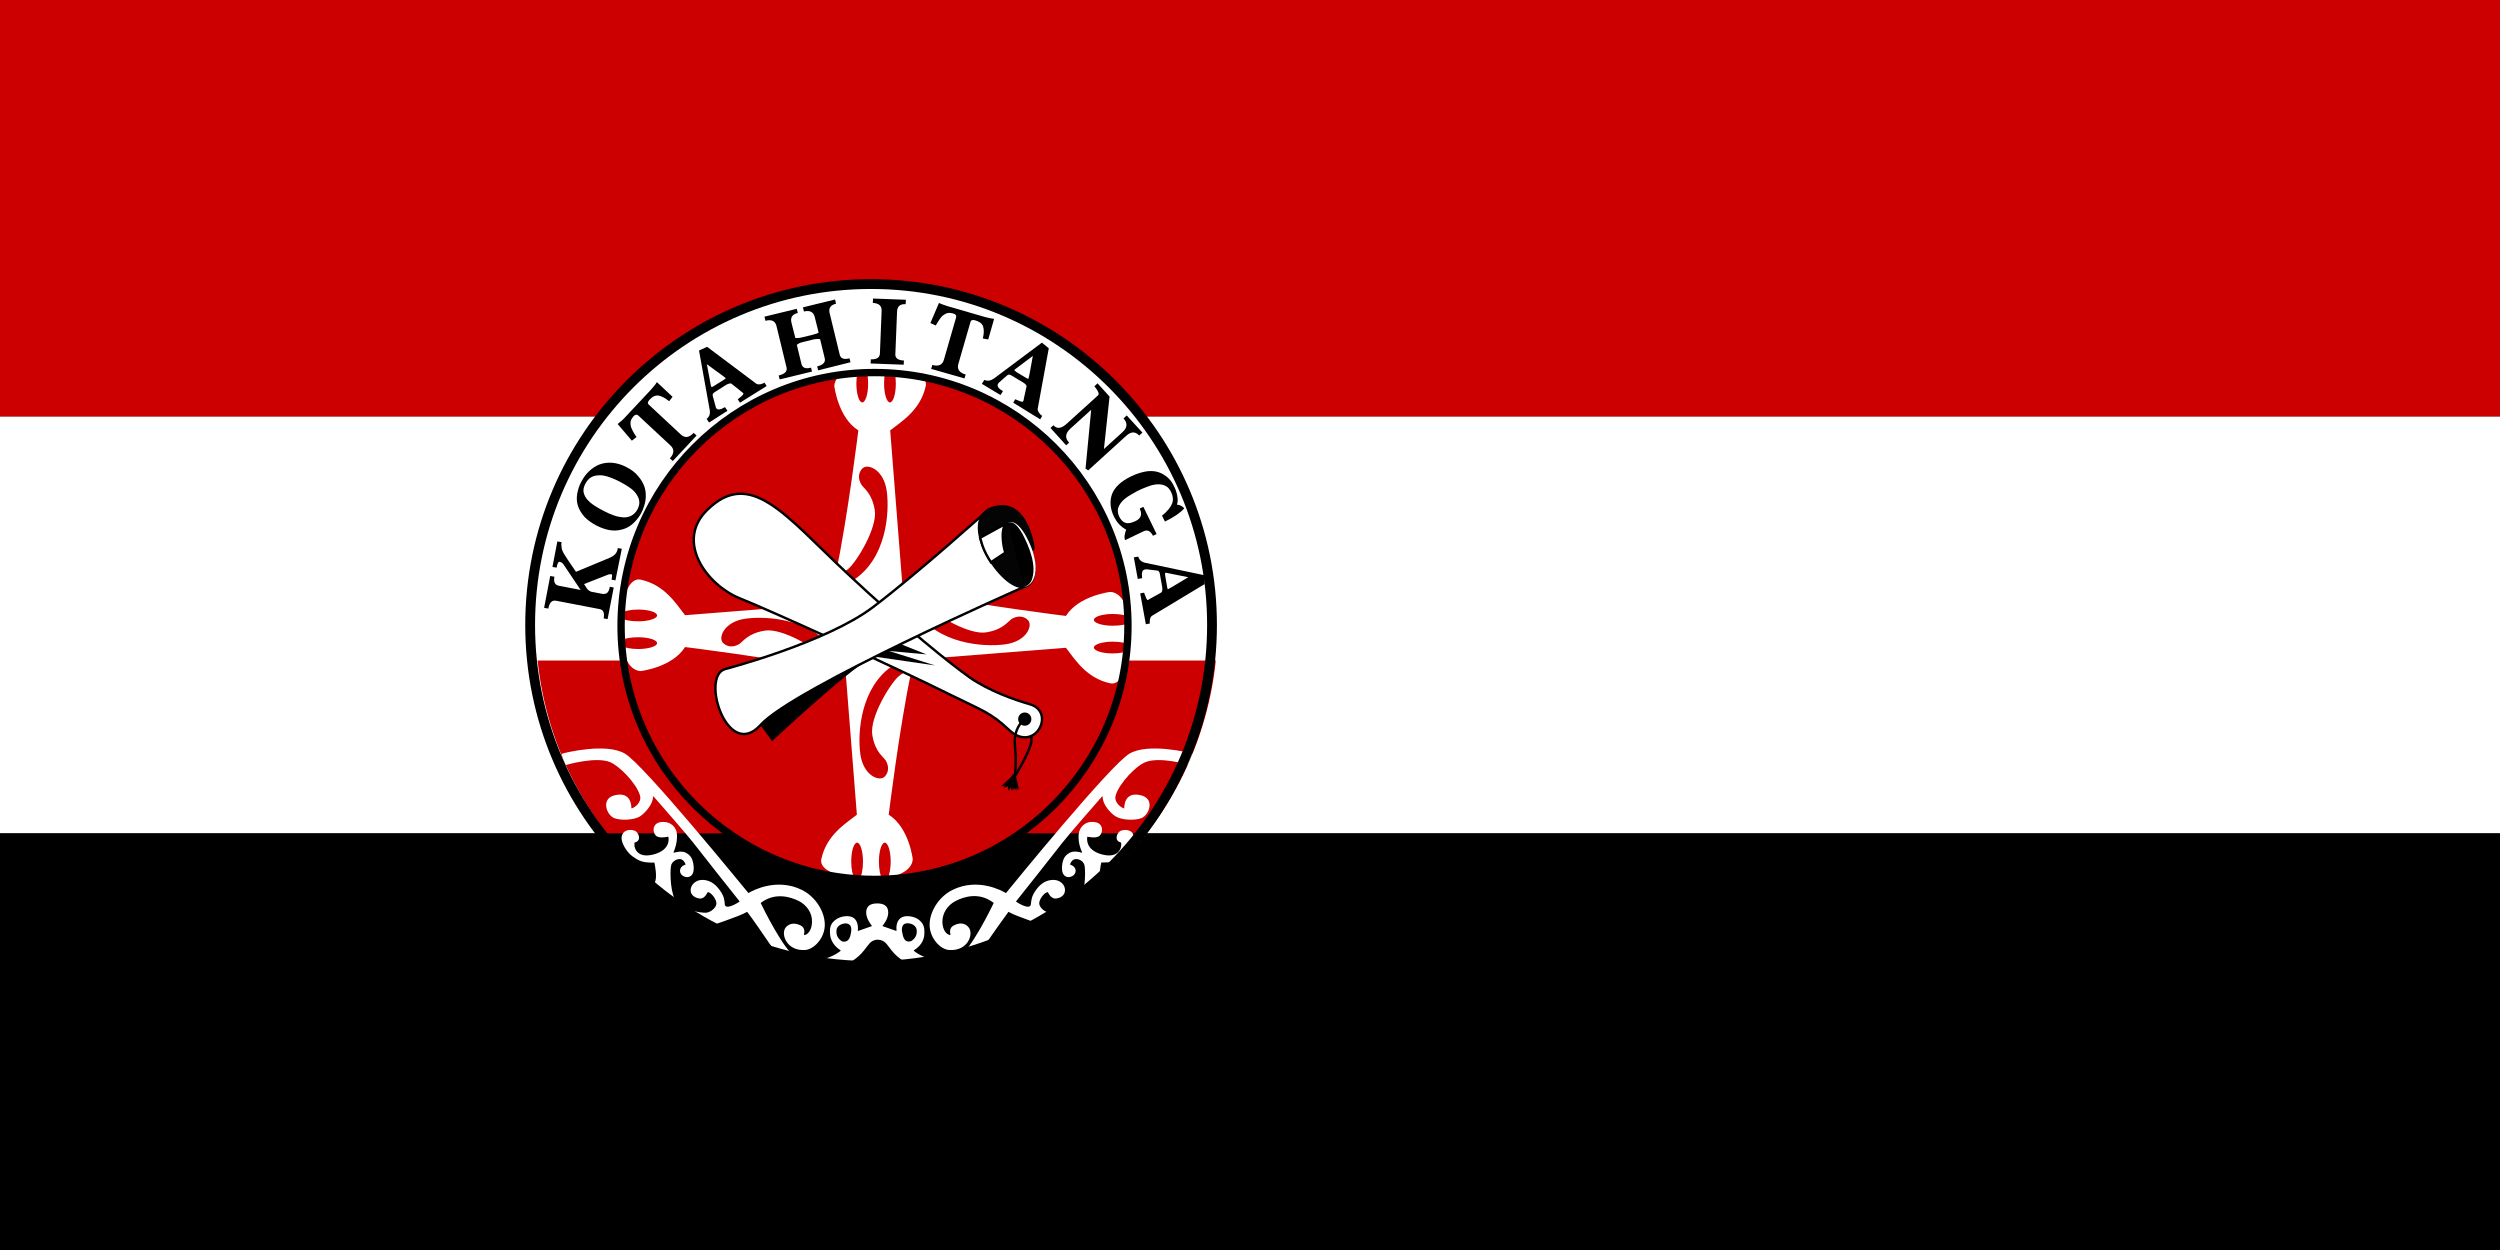 <?xml version="1.0" encoding="utf-8"?>
<!-- Generator: Adobe Illustrator 26.0.1, SVG Export Plug-In . SVG Version: 6.00 Build 0)  -->
<svg version="1.1" id="Layer_1" xmlns="http://www.w3.org/2000/svg" xmlns:xlink="http://www.w3.org/1999/xlink" x="0px" y="0px"
	 viewBox="0 0 1020 510" style="enable-background:new 0 0 1020 510;" xml:space="preserve">
<rect x="0" y="0" width="1020" height="510" fill="#333333" stroke="none"/>
<style type="text/css">
	.st0{fill:#CC0000;}
	.st1{fill:#FFFFFF;}
	.st2{clip-path:url(#SVGID_00000072276506399125285780000004416571475268799137_);fill:#FFFFFF;}
	.st3{clip-path:url(#SVGID_00000072276506399125285780000004416571475268799137_);fill:#CC0000;}
	.st4{clip-path:url(#SVGID_00000072276506399125285780000004416571475268799137_);}
	
		.st5{clip-path:url(#SVGID_00000072276506399125285780000004416571475268799137_);fill:none;stroke:#000000;stroke-width:3;stroke-miterlimit:10;}
	.st6{fill:none;stroke:#000000;stroke-miterlimit:10;}
	.st7{fill:#FFFFFF;stroke:#000000;stroke-miterlimit:10;}
	.st8{fill:#030403;stroke:#000000;stroke-width:0.5;stroke-miterlimit:10;}
	.st9{fill:none;stroke:#000000;stroke-width:4;stroke-miterlimit:10;}
</style>
<rect x="0" class="st0" width="1020" height="170"/>
<rect x="0" y="170" class="st1" width="1020" height="170"/>
<rect x="0" y="340" width="1020" height="170"/>
<g>
	<defs>
		<circle id="SVGID_1_" cx="357.7" cy="255" r="139.1"/>
	</defs>
	<clipPath id="SVGID_00000078017675903188279430000000329760003208618921_">
		<use xlink:href="#SVGID_1_"  style="overflow:visible;"/>
	</clipPath>
	
		<circle style="clip-path:url(#SVGID_00000078017675903188279430000000329760003208618921_);fill:#FFFFFF;" cx="357.7" cy="255" r="139.1"/>
	
		<rect x="219.3" y="269.5" style="clip-path:url(#SVGID_00000078017675903188279430000000329760003208618921_);fill:#CC0000;" width="277.5" height="135.7"/>
	
		<rect x="218.6" y="340" style="clip-path:url(#SVGID_00000078017675903188279430000000329760003208618921_);" width="278.2" height="65.2"/>
	
		<circle style="clip-path:url(#SVGID_00000078017675903188279430000000329760003208618921_);fill:#CC0000;" cx="356.8" cy="255.4" r="103.4"/>
	<path style="clip-path:url(#SVGID_00000078017675903188279430000000329760003208618921_);fill:#FFFFFF;" d="M364.1,149.5
		c0.8,1.2,1.4,3.9,1.4,7c0,4.3-1.1,7.7-2.4,7.7c-1.3,0-2.4-3.5-2.4-7.7c0-3.3,0.6-6.1,1.5-7.2c-3.1-0.2-6.3-0.2-9.3,0.2
		c0.8,1.2,1.3,3.9,1.3,7c0,4.3-1.1,7.7-2.4,7.7s-2.4-3.5-2.4-7.7c0-2.8,0.5-5.3,1.1-6.6c-5.6,1.1-9.9,3.6-10.1,7.6
		c0,0,1.5,12.9,9.8,18.1c0,0-4.2,34.6-9.3,59.1c1.1-0.2,3.1-0.9,5.2-2.6c3.3-2.7,12-16.8,10.8-24c-1.2-7.2-4.6-8.8-5.6-10.6
		c-1.2-2.2-1.2-4.6,0.6-6.4c2.1-2.1,8.7,0.4,9.9,9.3c1.2,8.9-0.2,27.5-13.5,36.2c-4,2.6-6.7,4.2-8.4,5c-0.1,17.4,28.7,2.5,28.7,2.5
		l-5.4-68.5c4.6-3.6,12.4-8.3,14.5-18.1C378.6,153.3,372,150.4,364.1,149.5z"/>
	<path style="clip-path:url(#SVGID_00000078017675903188279430000000329760003208618921_);fill:#FFFFFF;" d="M253.4,250.1
		c1.2-0.8,3.9-1.4,7-1.4c4.3,0,7.7,1.1,7.7,2.4c0,1.3-3.5,2.4-7.7,2.4c-3.3,0-6.1-0.6-7.2-1.5c-0.2,3.1-0.2,6.3,0.2,9.3
		c1.2-0.8,3.9-1.3,7-1.3c4.3,0,7.7,1.1,7.7,2.4s-3.5,2.4-7.7,2.4c-2.8,0-5.3-0.5-6.6-1.1c1.1,5.6,3.6,9.9,7.6,10.1
		c0,0,12.9-1.5,18.1-9.8c0,0,34.6,4.2,59.1,9.3c-0.2-1.1-0.9-3.1-2.6-5.2c-2.7-3.3-16.8-12-24-10.8c-7.2,1.2-8.8,4.6-10.6,5.6
		c-2.2,1.2-4.6,1.2-6.4-0.6c-2.1-2.1,0.4-8.7,9.3-9.9c8.9-1.2,27.5,0.2,36.2,13.5c2.6,4,4.2,6.7,5,8.4c17.4,0.1,2.5-28.7,2.5-28.7
		l-68.5,5.4c-3.6-4.6-8.3-12.4-18.1-14.5C257.2,235.5,254.3,242.2,253.4,250.1z"/>
	<path style="clip-path:url(#SVGID_00000078017675903188279430000000329760003208618921_);fill:#FFFFFF;" d="M348.7,358.5
		c-0.8-1.2-1.4-3.9-1.4-7c0-4.3,1.1-7.7,2.4-7.7c1.3,0,2.4,3.5,2.4,7.7c0,3.3-0.6,6.1-1.5,7.2c3.1,0.2,6.3,0.2,9.3-0.2
		c-0.8-1.2-1.3-3.9-1.3-7c0-4.3,1.1-7.7,2.4-7.7s2.4,3.5,2.4,7.7c0,2.8-0.5,5.3-1.1,6.6c5.6-1.1,9.9-3.6,10.1-7.6
		c0,0-1.5-12.9-9.8-18.1c0,0,4.2-34.6,9.3-59.1c-1.1,0.2-3.1,0.9-5.2,2.6c-3.3,2.7-12,16.8-10.8,24c1.2,7.2,4.6,8.8,5.6,10.6
		c1.2,2.2,1.2,4.6-0.6,6.4c-2.1,2.1-8.7-0.4-9.9-9.3c-1.2-8.9,0.2-27.5,13.5-36.2c4-2.6,6.7-4.2,8.4-5c0.1-17.4-28.7-2.5-28.7-2.5
		l5.4,68.5c-4.6,3.6-12.4,8.3-14.5,18.1C334.2,354.6,340.8,357.5,348.7,358.5z"/>
	<path style="clip-path:url(#SVGID_00000078017675903188279430000000329760003208618921_);fill:#FFFFFF;" d="M461,265.2
		c-1.2,0.8-3.9,1.4-7,1.4c-4.3,0-7.7-1.1-7.7-2.4c0-1.3,3.5-2.4,7.7-2.4c3.3,0,6.1,0.6,7.2,1.5c0.2-3.1,0.2-6.3-0.2-9.3
		c-1.2,0.8-3.9,1.3-7,1.3c-4.3,0-7.7-1.1-7.7-2.4s3.5-2.4,7.7-2.4c2.8,0,5.3,0.5,6.6,1.1c-1.1-5.6-3.6-9.9-7.6-10.1
		c0,0-12.9,1.5-18.1,9.8c0,0-34.6-4.2-59.1-9.3c0.2,1.1,0.9,3.1,2.6,5.2c2.7,3.3,16.8,12,24,10.8c7.2-1.2,8.8-4.6,10.6-5.6
		c2.2-1.2,4.6-1.2,6.4,0.6c2.1,2.1-0.4,8.7-9.3,9.9c-8.9,1.2-27.5-0.2-36.2-13.5c-2.6-4-4.2-6.7-5-8.4c-17.4-0.1-2.5,28.7-2.5,28.7
		l68.5-5.4c3.6,4.6,8.3,12.4,18.1,14.5C457.1,279.7,460,273.1,461,265.2z"/>
	<path style="clip-path:url(#SVGID_00000078017675903188279430000000329760003208618921_);fill:#FFFFFF;" d="M460.8,307.5
		c-7.8,4.6-48.2,54.2-50.3,56.8c0,0.1-0.1,0.1-0.2,0c-1.2-0.7-11.2-6.4-21.7-1.2c-5.8,2.9-9.6,9.3-9.3,14.8c0.3,5.1,4.4,9.5,8,9.7
		c7.5,0.5,10-6.3,8-9.1c-1.1-1.5-3.2-2.5-6.2-0.9c-1.9,1-1.5,3-1.3,3.7c0,0.1-0.1,0.2-0.2,0.2c-1.8-0.3-3-2.5-3.1-5.2
		c-0.1-3.7,2.1-7,5.4-8.7c3.5-1.8,9.6-3.7,15.4,0.7c0.1,0,0.1,0.1,0.1,0.2c-0.7,1.5-9.5,19.5-14.3,22c-5,2.6-12.9,1.6-18.2-2.5
		c-0.1-0.1-0.1-0.2,0-0.3c0.8-0.5,3.9-2.5,4.2-6.2c0.3-3.5-0.5-5-2.6-6.5c-1.8-1.2-5.3-1.8-7.1-0.4c-1.9,1.5-1.7,4.2-1.6,5
		c0,0.1-0.1,0.2-0.2,0.2l-5.4-1.9c-0.1,0-0.1-0.2-0.1-0.2c0.5-0.6,2.3-2.9,2.3-5.4c0-2.9-2.1-3.7-4.5-3.7s-4.5,0.8-4.5,3.7
		c0,2.5,1.8,4.7,2.3,5.4c0.1,0.1,0,0.2-0.1,0.2l-5.4,1.9c-0.1,0-0.2,0-0.2-0.2c0.1-0.8,0.2-3.6-1.6-5c-1.8-1.4-5.3-0.8-7.1,0.4
		c-2.1,1.4-3,3-2.6,6.5c0.4,3.6,3.4,5.7,4.2,6.2c0.1,0.1,0.1,0.2,0,0.3c-5.3,4.1-13.2,5.1-18.2,2.5c-4.8-2.5-13.6-20.5-14.3-22
		c0-0.1,0-0.1,0.1-0.2c5.8-4.3,11.9-2.4,15.4-0.7c3.3,1.7,5.6,5,5.4,8.7c-0.1,2.7-1.3,4.9-3.1,5.2c-0.1,0-0.2-0.1-0.2-0.2
		c0.2-0.7,0.6-2.7-1.3-3.7c-3-1.5-5.1-0.5-6.2,0.9c-2,2.7,0.5,9.6,8,9.1c3.6-0.3,7.7-4.6,8-9.7c0.3-5.5-3.5-11.9-9.3-14.8
		c-10.5-5.2-20.6,0.5-21.7,1.2c-0.1,0-0.1,0-0.2,0c-2.1-2.5-42.5-52.2-50.3-56.8c-7.6-4.5-24-0.5-25.7,0c-0.1,0-0.1,0.1-0.1,0.2
		l1.2,4.4c0,0.1,0.1,0.1,0.2,0.1c1.4-0.4,12.5-3.5,18.2-1.3c3.8,1.5,10.8,8.6,12.3,13.6c0.8,2.9-2,4.9-3.3,5.3c-0.1,0-0.2,0-0.2-0.1
		c0-1.1-0.2-6.9-6.9-5.2c-5.6,1.4-3.3,8-0.1,9.3c2.4,1,7.9,0.9,10.5-0.7c2.3-1.5,5.4-5.2,5.3-8c0-0.1,0.2-0.2,0.3-0.1
		c2.1,2.4,14,16,16.2,18.9c2.3,3,17.4,22.1,18.8,23.8c0.1,0.1,0,0.2,0,0.2c-0.9,0.6-5.8,3.6-6,1c-0.1-1.6-0.2-3.2-2.1-5.8
		c-1.9-2.6-4.2-4.1-7.1-4.1c-2.8,0-5,2.3-4.7,4.6c0.3,2.4,3.1,3.1,4.1,3c1.6-0.1,2.5-2,2.8-2.5c0-0.1,0.1-0.1,0.2-0.1
		c1.4,0.2,3.5,3.1,3.4,4.7c-0.1,1.7-2.4,3.6-4.3,3.7c-1.8,0.1-10.6-1-12.7-5.5c-2.1-4.5-1.9-12.8-1.4-14.1c0.5-1.3,1.9-2.2,3.2-2.3
		c1.7-0.1,2.4,1.6,2.6,2.1c0,0.1,0,0.2-0.1,0.2c-2.8,0.9-2.8,3.8-0.5,4.8c1.8,0.8,4.3,0,3.9-4.2c-0.3-3.6-1.8-4.7-3-5.4
		c-1.7-1-4.1-0.3-5-0.1c-0.1,0-0.2-0.1-0.2-0.2c0.4-0.9,1.6-3.8,1.4-7.3c-0.2-2.9-2.5-5.4-6.5-5c-4,0.5-3.5,4.9-1.6,5.9
		c1.4,0.7,3.8,0.2,4.4,0.1c0.1,0,0.2,0,0.2,0.1c0.2,0.9,0.7,5.1-5.6,7c-8.2,2.4-8.7-4.1-8.1-4.8c0,0,0.1,0,0.1,0
		c2.8-0.7,1.5-4.2-0.2-4.8c-2.2-0.7-5-0.2-5.3,2.8c-0.2,2.1,2.1,6.1,4.6,7.8c2.4,1.7,3.6,2.1,5.3,2.3c1.5,0.2,2.9,0.2,3.3,0.1
		c0.1,0,0.1,0,0.2,0.1c0.2,0.9,1.3,6.2,0.1,8.1c-1.2,1.8-2.7,4.4-3.1,5c0,0.1,0,0.2,0.1,0.2l23.4,13.2c0,0,0.1,0,0.1,0
		c1-0.3,14.4-4.7,17.1-6.4c0.1,0,0.2,0,0.2,0c0.5,0.7,3.2,4.3,4.6,6.4c1.6,2.3,6.9,10.4,9.2,12.5c2.2,2.1,24.6,3,25.6,3
		c0,0,0,0,0.1,0c0.4-0.2,5.3-2.5,8.1-6.2c0.7-1,1.5-1.9,2.2-2.8c1.8-2.2,5.2-2.1,7,0.1c0.7,0.9,1.4,1.8,2.1,2.7
		c2.8,3.7,7.7,6,8.1,6.2c0,0,0,0,0.1,0c1,0,23.4-1,25.6-3c2.2-2.1,7.5-10.2,9.2-12.5c1.5-2.1,4.1-5.7,4.6-6.4c0-0.1,0.1-0.1,0.2,0
		c2.7,1.7,16.1,6.1,17.1,6.4c0,0,0.1,0,0.1,0l23.4-13.2c0.1,0,0.1-0.1,0.1-0.2c-0.4-0.6-1.9-3.1-3.1-5c-1.2-1.9-0.1-7.2,0.1-8.1
		c0-0.1,0.1-0.1,0.2-0.1c0.4,0,1.9,0,3.3-0.1c1.7-0.2,2.8-0.6,5.3-2.3c2.4-1.7,4.8-5.7,4.6-7.8c-0.3-3-3.1-3.5-5.3-2.8
		c-1.7,0.6-3,4.1-0.2,4.8c0,0,0.1,0,0.1,0c0.6,0.7,0.1,7.2-8.1,4.8c-6.3-1.9-5.7-6.2-5.6-7c0-0.1,0.1-0.1,0.2-0.1
		c0.6,0.1,3,0.6,4.4-0.1c1.9-1,2.4-5.4-1.6-5.9c-3.9-0.5-6.2,2.1-6.5,5c-0.3,3.5,0.9,6.3,1.4,7.3c0.1,0.1-0.1,0.2-0.2,0.2
		c-0.9-0.3-3.3-0.9-5,0.1c-1.2,0.7-2.7,1.8-3,5.4c-0.3,4.2,2.1,5,3.9,4.2c2.3-1,2.3-3.9-0.5-4.8c-0.1,0-0.1-0.1-0.1-0.2
		c0.2-0.5,0.8-2.2,2.6-2.1c1.4,0.1,2.7,0.9,3.2,2.3c0.5,1.3,0.6,9.6-1.4,14.1c-2.1,4.5-10.8,5.6-12.7,5.5c-1.8-0.1-4.1-1.9-4.3-3.7
		c-0.1-1.7,2-4.5,3.4-4.7c0.1,0,0.1,0,0.2,0.1c0.2,0.5,1.2,2.4,2.8,2.5c1.1,0.1,3.8-0.6,4.1-3c0.3-2.4-1.8-4.6-4.7-4.6
		c-2.8,0-5.2,1.4-7.1,4.1c-1.9,2.6-1.9,4.2-2.1,5.8c-0.2,2.6-5.2-0.4-6-1c-0.1,0-0.1-0.1,0-0.2c1.4-1.7,16.5-20.8,18.8-23.8
		c2.2-2.9,14.1-16.5,16.2-18.9c0.1-0.1,0.3,0,0.3,0.1c-0.1,2.9,3,6.6,5.3,8c2.6,1.6,8,1.7,10.5,0.7c3.3-1.4,5.5-7.9-0.1-9.3
		c-6.7-1.7-6.9,4.1-6.9,5.2c0,0.1-0.1,0.2-0.2,0.1c-1.2-0.4-4.1-2.4-3.3-5.3c1.5-5,8.4-12.2,12.3-13.6c5.7-2.2,16.8,0.9,18.2,1.3
		c0.1,0,0.2,0,0.2-0.1l1.2-4.4c0-0.1,0-0.2-0.1-0.2C484.8,307,468.4,303,460.8,307.5z M347.3,379.9c-0.2,0.8-0.3,5-3.7,4.2
		c0,0,0,0,0,0c-0.2-0.1-2.1-1.2-2.3-3.3c-0.2-1.8,0.3-2.7,1.4-3.4c0.9-0.6,2.8-1,3.8-0.2C347.6,378,347.3,379.9,347.3,379.9z
		 M368,379.9c0,0-0.3-1.9,0.8-2.8c1-0.7,2.8-0.4,3.8,0.2c1.1,0.8,1.6,1.6,1.4,3.4c-0.2,2.1-2.1,3.2-2.3,3.3c0,0,0,0,0,0
		C368.3,385,368.3,380.7,368,379.9z"/>
	<g style="clip-path:url(#SVGID_00000078017675903188279430000000329760003208618921_);">
		<path d="M251.1,236.8l-1.6-0.3c0.3-1.4,0.3-2.2,0-2.2c-0.2,0-0.4,0-0.8,0c-0.4,0.1-0.9,0.2-1.5,0.5l-8.9,3.5l1.1,1.7
			c0.2,0.3,0.5,0.6,0.7,0.8c0.3,0.2,0.6,0.4,1,0.6l4.7,0.9c0.8,0.1,1.4,0,1.9-0.4s0.9-1.2,1.1-2.5l1.6,0.3l-2.5,12.9l-1.6-0.3
			c0.4-2.3-0.1-3.5-1.7-3.8l-17.7-3.4c-1.7-0.3-2.7,0.7-3.2,3.2l-1.7-0.3l2.5-13l1.7,0.3c-0.4,2.2,0.2,3.4,1.9,3.7l8.8,1.7l-6.5-9.7
			c-0.4-0.7-0.8-1.1-1-1.3s-0.6-0.4-1.1-0.5c-0.5-0.1-0.9,0.7-1.2,2.4l-1.7-0.3l2-10.4l1.7,0.3c-0.1,0.7-0.1,1.3,0,1.8
			c0,0.5,0.1,1,0.3,1.5s0.4,1,0.8,1.6c0.4,0.6,0.8,1.3,1.4,2.2l3.4,5l13.7-5.7c0.9-0.4,1.6-0.8,2.2-1.4c0.6-0.6,1-1.4,1.2-2.6
			l1.6,0.3L251.1,236.8z"/>
		<path d="M255.6,190.6c2,1,3.6,2.2,4.8,3.7c1.2,1.4,2.1,2.9,2.6,4.5c0.5,1.6,0.6,3.3,0.4,5c-0.2,1.7-0.8,3.5-1.6,5.2
			c-0.8,1.6-1.9,3-3.1,4.2c-1.2,1.2-2.6,2.1-4.1,2.6s-3.2,0.8-5.1,0.6c-1.8-0.2-3.8-0.8-6-1.9c-2.1-1.1-3.8-2.3-5.1-3.7
			c-1.2-1.4-2.1-2.9-2.6-4.4s-0.6-3.2-0.3-4.9s0.8-3.4,1.7-5c0.9-1.7,1.9-3.1,3.2-4.3s2.7-2.1,4.2-2.7c1.6-0.6,3.3-0.8,5.1-0.7
			C251.7,189,253.6,189.5,255.6,190.6z M260.1,207.8c0.6-1.2,0.9-2.3,0.7-3.4c-0.1-1-0.6-2-1.3-3s-1.6-1.8-2.8-2.6s-2.5-1.6-3.9-2.3
			c-1.3-0.7-2.7-1.3-4.1-1.8c-1.4-0.5-2.7-0.8-3.9-0.8c-1.2,0-2.4,0.2-3.4,0.7s-1.9,1.5-2.6,2.8c-0.6,1.2-0.9,2.4-0.7,3.4
			c0.2,1,0.7,2,1.4,2.9c0.8,0.9,1.7,1.7,2.9,2.5c1.2,0.8,2.5,1.5,3.8,2.2c1.5,0.8,2.9,1.4,4.3,1.9c1.4,0.5,2.7,0.7,3.9,0.8
			c1.2,0,2.3-0.2,3.2-0.7S259.5,209,260.1,207.8z"/>
		<path d="M274.5,188.1l-1.2-1.1c1.8-1.9,1.9-3.7,0.3-5.2l-13.2-12.3c-0.6-0.5-1.2-0.4-1.9,0.3c-0.5,0.6-0.9,1.2-1.1,1.8
			s-0.2,1.3-0.1,1.9c0.1,0.7,0.4,1.4,0.8,2.2c0.4,0.8,0.9,1.6,1.6,2.6l-1.9,1.5L252,173c0.5-0.4,1.1-0.9,1.7-1.4
			c0.6-0.5,1-1,1.3-1.3l10.3-11c0.4-0.4,0.8-0.9,1.4-1.6c0.5-0.6,1-1.2,1.3-1.8l6.4,6l-1.4,1.8c-1.6-1.3-3.1-2.1-4.3-2.3
			c-1.3-0.2-2.5,0.4-3.7,1.7c-0.7,0.8-0.9,1.4-0.4,1.9l13.2,12.3c1.6,1.5,3.4,1.3,5.2-0.7l1.2,1.1L274.5,188.1z"/>
		<path d="M301.9,164.3l-0.9-1.4c0.3-0.2,0.6-0.5,0.9-0.7c0.3-0.3,0.6-0.5,0.8-0.7s0.4-0.4,0.5-0.6s0.2-0.3,0.1-0.4
			c-0.1-0.1-0.2-0.2-0.3-0.3c-0.1-0.1-0.3-0.2-0.5-0.4l-4-3.2c-0.2-0.2-0.6-0.2-1-0.1c-0.4,0.1-0.8,0.3-1.2,0.5l-4.7,3
			c-0.7,0.4-1,0.9-0.8,1.5l1.1,4.1c0,0.1,0.1,0.3,0.1,0.4s0.1,0.3,0.2,0.5c0.6,0.9,1.7,0.7,3.6-0.4l1,1.5l-7.5,4.8l-1-1.5
			c1.2-0.9,1.6-2.2,1.2-4l-4.3-23.9l3.3-1.5l20,15c0.2,0.2,0.5,0.3,0.8,0.3c0.3,0,0.6,0,0.9,0c0.3-0.1,0.6-0.2,0.9-0.3
			c0.3-0.1,0.6-0.2,0.8-0.4l0.9,1.4L301.9,164.3z M288.4,148.6l1.5,8c0.1,0.7,0.2,1.1,0.3,1.2c0.1,0.2,0.5,0.1,1.2-0.4l4-2.5
			c0.5-0.3,0.7-0.5,0.7-0.6c-0.1-0.1-0.7-0.6-1.8-1.4L288.4,148.6z"/>
		<path d="M333.8,151.1l-0.4-1.6c2.4-0.6,3.5-1.7,3.1-3.3l-1.9-7.8c-0.3-0.1-0.6-0.1-1.1-0.1c-0.5,0-1,0.1-1.6,0.2l-4.5,1.1
			c-0.9,0.2-1.7,0.6-2.3,1.1l1.9,7.8c0.4,1.6,1.7,2.1,3.9,1.5l0.4,1.6l-13.2,3.2l-0.4-1.6c2.5-0.6,3.6-1.7,3.2-3.3l-4.1-16.9
			c-0.5-2-2-2.8-4.5-2.1l-0.4-1.7l13.2-3.2l0.4,1.7c-2.2,0.5-3.1,1.8-2.6,3.9l1.6,6.3c0.4,0,0.8,0,1.2,0c0.4,0,0.8-0.1,1.3-0.2
			l4.5-1.1c1.3-0.3,2.1-0.6,2.5-0.9l-1.6-6.4c-0.5-2-2-2.8-4.4-2.2l-0.4-1.7l13.1-3.2l0.4,1.7c-2.3,0.6-3.1,1.8-2.6,3.9l4.1,16.9
			c0.4,1.6,1.7,2.1,4,1.5l0.4,1.6L333.8,151.1z"/>
		<path d="M355.2,148.3l0.1-1.7c2.4,0.1,3.6-0.7,3.7-2.3l0.7-17.4c0.1-2.1-1.1-3.2-3.6-3.3l0.1-1.8l13.4,0.5l-0.1,1.8
			c-2.3-0.1-3.4,0.9-3.5,3l-0.7,17.4c-0.1,1.6,1.1,2.5,3.5,2.6l-0.1,1.7L355.2,148.3z"/>
		<path d="M379.9,150.5l0.5-1.6c2.5,0.7,4.1,0,4.7-2.1l5-17.3c0.2-0.8-0.2-1.3-1.2-1.6c-0.8-0.2-1.5-0.3-2.1-0.2s-1.2,0.4-1.8,0.8
			c-0.6,0.4-1.1,1-1.6,1.7c-0.5,0.7-1,1.6-1.6,2.6l-2.2-1l3.5-8.2c0.6,0.3,1.3,0.6,2,0.8s1.3,0.5,1.8,0.6l14.5,4.2
			c0.5,0.2,1.2,0.3,2,0.5c0.8,0.2,1.5,0.3,2.2,0.4l-2.4,8.4l-2.2-0.4c0.5-2.1,0.5-3.7,0.1-4.9c-0.4-1.2-1.5-2-3.2-2.5
			c-1.1-0.3-1.7-0.1-1.9,0.5l-5,17.3c-0.6,2.1,0.4,3.6,3,4.3l-0.5,1.6L379.9,150.5z"/>
		<path d="M413.4,164.3l0.8-1.4c0.3,0.1,0.7,0.3,1,0.4c0.4,0.2,0.7,0.3,1,0.4c0.3,0.1,0.6,0.2,0.8,0.2c0.2,0,0.4,0,0.4-0.1
			c0.1-0.1,0.1-0.3,0.2-0.4s0.1-0.4,0.1-0.6l1.1-5c0.1-0.3,0-0.6-0.3-0.9c-0.3-0.3-0.6-0.6-1-0.8l-4.8-2.9c-0.7-0.4-1.3-0.5-1.7-0.1
			l-3.2,2.8c-0.1,0.1-0.2,0.2-0.3,0.3c-0.1,0.1-0.2,0.3-0.3,0.4c-0.5,0.9,0.1,1.9,2,3l-1,1.6l-7.6-4.6l1-1.6
			c1.3,0.6,2.6,0.4,4.1-0.7l19.4-14.5l2.8,2.3l-4.5,24.6c-0.1,0.3,0,0.6,0.1,0.9c0.1,0.3,0.2,0.5,0.4,0.8c0.2,0.2,0.4,0.5,0.6,0.7
			c0.2,0.2,0.5,0.4,0.7,0.6l-0.8,1.4L413.4,164.3z M421.4,145.2l-6.5,4.9c-0.6,0.4-0.9,0.7-1,0.8c-0.1,0.2,0.2,0.5,0.8,0.9l4,2.4
			c0.5,0.3,0.8,0.4,0.9,0.3c0.1-0.1,0.2-0.9,0.5-2.2L421.4,145.2z"/>
		<path d="M442.9,191.2l2.3-24l-8.4,7.6c-2.2,2-2.4,3.9-0.6,5.8l-1.2,1.1l-6.4-7.1l1.2-1.1c1.4,1.6,3.2,1.4,5.4-0.6l12.8-11.6
			c0.6-0.6,0.1-1.8-1.5-3.7l1.3-1.2l4.9,5.4l-2.3,21.4l7.6-6.9c2-1.8,2.1-3.7,0.4-5.6l1.3-1.2l6.4,7l-1.3,1.2
			c-1.6-1.7-3.3-1.7-5.3,0.1L444,191.9L442.9,191.2z"/>
		<path d="M458.8,219.4c0-0.6,0-1.1,0.2-1.7c0.1-0.6,0.3-1.1,0.5-1.6c-1-0.5-1.9-1.2-2.8-2.1c-0.9-0.9-1.5-1.9-2.1-3
			c-1.7-3.4-1.9-6.5-0.9-9.4c1.1-2.8,3.6-5.2,7.7-7.2c1.8-0.9,3.6-1.5,5.4-1.9c1.7-0.4,3.4-0.4,4.9-0.1s2.9,1,4.2,2
			c1.3,1,2.4,2.4,3.2,4.2c0.3,0.5,0.5,1.1,0.7,1.7c0.2,0.6,0.4,1.3,0.5,1.9c0.1,0.6,0.2,1.3,0.2,1.9c0,0.6-0.1,1.2-0.3,1.8
			c1.2,0.1,2.2,0.6,3,1.5c-1.6,1.8-4.2,3.6-7.9,5.4l-1.2-2.4c2.2-1.8,3.5-3.4,4.1-4.9c0.6-1.5,0.4-3.1-0.4-4.8
			c-0.6-1.1-1.3-2-2.2-2.4c-0.9-0.5-1.9-0.7-3-0.7c-1.1,0-2.2,0.2-3.4,0.6c-1.2,0.4-2.4,0.9-3.6,1.4c-1.1,0.5-2.3,1.1-3.6,1.9
			c-1.3,0.7-2.5,1.5-3.5,2.4c-1,0.9-1.7,1.9-2.2,3.1c-0.4,1.1-0.3,2.4,0.3,3.7c0.7,1.4,1.5,2.3,2.6,2.6c1,0.4,2.4,0.1,4.1-0.7
			c2.3-1.1,2.8-2.8,1.7-5.1l1.5-0.7l5.4,11.1l-1.5,0.7c-1-2-2.3-2.6-3.9-1.8l-7.5,3.6L458.8,219.4z"/>
		<path d="M465.2,242.1l1.6-0.3c0.1,0.3,0.2,0.7,0.4,1.1s0.2,0.7,0.4,1c0.1,0.3,0.2,0.5,0.4,0.7c0.1,0.2,0.2,0.3,0.3,0.2
			c0.1,0,0.3-0.1,0.4-0.2c0.2-0.1,0.3-0.2,0.5-0.3l4.5-2.5c0.3-0.2,0.4-0.4,0.5-0.9s0-0.8,0-1.3l-1-5.5c-0.1-0.8-0.5-1.2-1-1.3
			l-4.2-0.5c-0.1,0-0.3,0-0.5,0c-0.2,0-0.3,0-0.5,0.1c-1,0.2-1.3,1.3-1,3.5l-1.8,0.3l-1.6-8.8l1.8-0.3c0.4,1.4,1.4,2.3,3.2,2.6
			l23.8,5l0.1,3.6l-21.4,12.9c-0.3,0.2-0.5,0.4-0.6,0.6c-0.1,0.3-0.2,0.5-0.3,0.8c-0.1,0.3-0.1,0.6-0.1,0.9c0,0.3,0,0.6,0,0.9
			l-1.6,0.3L465.2,242.1z M484.8,235.5l-8-1.6c-0.7-0.2-1.1-0.2-1.3-0.2c-0.2,0-0.2,0.4-0.1,1.2l0.8,4.6c0.1,0.6,0.2,0.9,0.3,0.9
			c0.1,0,0.8-0.4,2-1.1L484.8,235.5z"/>
	</g>
	
		<circle style="clip-path:url(#SVGID_00000078017675903188279430000000329760003208618921_);fill:none;stroke:#000000;stroke-width:3;stroke-miterlimit:10;" cx="356.8" cy="255.4" r="103.4"/>
	<g style="clip-path:url(#SVGID_00000078017675903188279430000000329760003208618921_);">
		<path class="st6" d="M414,316.9c0,0,6.5-10.7,6.8-14.5c0.3-3.7-1.6-9-1.6-9"/>
		<path d="M310.2,295.7l4.8,6.7c0,0,31.3-29.3,39.9-33.5s-0.2-11.7-0.2-11.7L310.2,295.7z"/>
		<path class="st7" d="M288.6,208c-13.3,12.9-0.2,30.7,13.2,36.1c13.4,5.4,63.3,28.1,85.4,39.1c13.7,6.8,16.7,7.3,24.6,14.7
			c10.4,9.7,19.3-7.5,8.3-10.6c-6-1.7-16.6-5.4-24.6-11c-6.9-4.9-25.7-19.7-50.3-42.8C320.4,210.3,306.2,190.8,288.6,208z"/>
		<polyline points="360,259.8 378,267 362.7,265.6 381.5,271.5 356.1,267.8 		"/>
		<path class="st7" d="M295.8,273c0,0,41.3-10.8,60.4-25.3s47-39.7,47-39.7l14.5,31.5c0,0-93.9,41.3-107.4,56.3
			C296.8,310.7,285.7,275.9,295.8,273z"/>
		<path class="st8" d="M410.2,225.5c-0.9-2.3-2.3-10.9,1-12.3c0.5-0.2,1.2-0.3,2.1,0c2.6,0.7,5.8,6.2,7.6,11.6
			c2.1,6.2,2.2,13.6-2.9,14.8c-9.3,2.1-28.9-28.2-12.5-32.8c14.1-3.9,16.5,17.2,16.5,17.2l-1.1,0.8"/>
		<path class="st7" d="M410.2,225.5c-0.9-2.3-2.3-10.9,1-12.3l-11.3,6.2l0.4,1.4c0.6,2.5,1.7,4.8,3,7l1,1.6L410.2,225.5z"/>
		<g>
			<path d="M411.1,213.2c0.5-0.2,1.2-0.3,2.1,0c2.6,0.7,5.8,6.2,7.6,11.6c2.1,6.2,2.2,13.6-2.9,14.8"/>
			<path class="st1" d="M411.1,213.2c4.8-1.9,9,8.1,10.2,11.6c1.2,3.9,2.1,8.6-0.1,12.4c-0.8,1.2-2,2.1-3.4,2.3
				c1.3-0.4,2.4-1.3,3-2.5c2.5-5.9-0.9-14-3.7-19.3C415.8,215.6,414,212.4,411.1,213.2L411.1,213.2z"/>
		</g>
		<circle cx="418.1" cy="293.4" r="2.7"/>
		<path class="st6" d="M418.1,293.4c0,0-4.8,3.3-4,10.9c0.8,7.5-0.1,12.6-0.1,12.6"/>
		<polygon points="412.5,317 408.4,320.9 409.9,320.5 409.4,321.4 411.2,320.9 411.5,322.6 412.5,321.2 412.5,322.6 413.1,321.6 
			413.1,322.8 413.5,321.7 413.9,322.5 413.9,321.4 414.8,322.6 414.5,321.2 415.2,322.4 415.1,321.3 416,322.3 415.5,321.1 
			414.5,316.6 413.4,315.8 		"/>
	</g>
</g>
<circle class="st9" cx="355.4" cy="255" r="139.1"/>
</svg>
